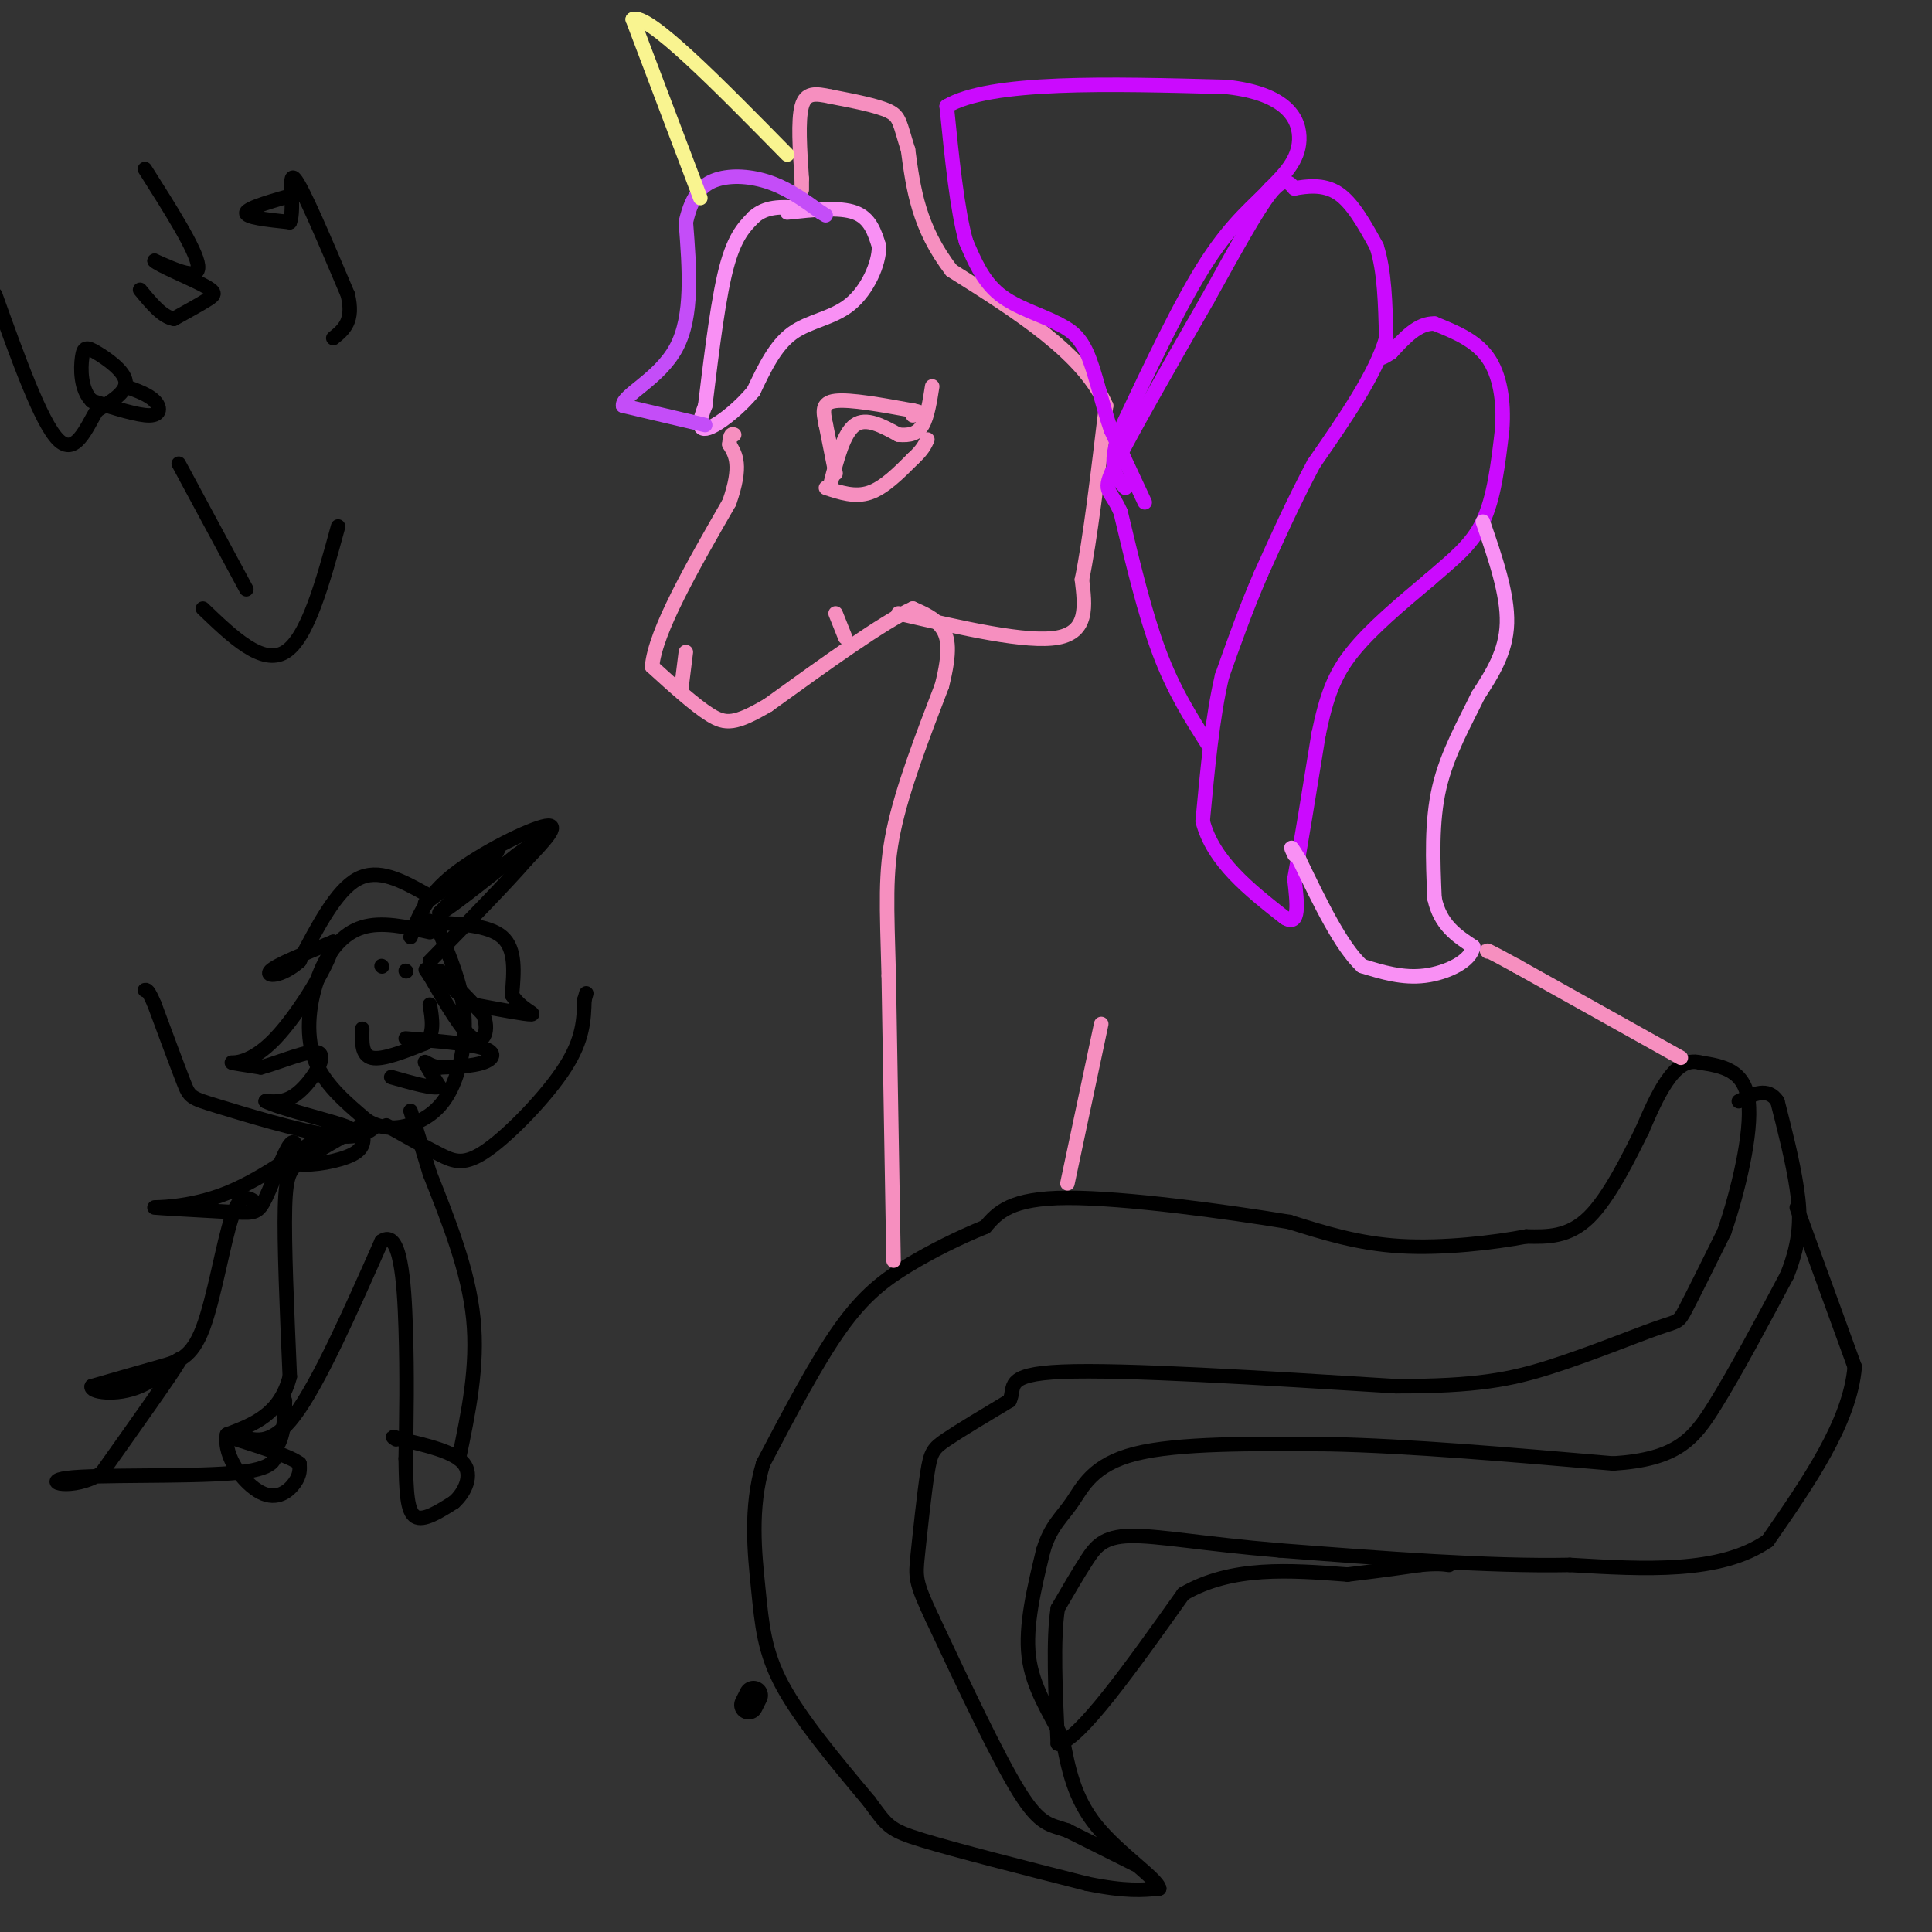 <svg viewBox='0 0 400 400' version='1.1' xmlns='http://www.w3.org/2000/svg' xmlns:xlink='http://www.w3.org/1999/xlink'><rect x="0" y="0" width="400" height="400" fill="#333333" stroke="none"/><g fill='none' stroke='#000000' stroke-width='6' stroke-linecap='round' stroke-linejoin='round'><path d='M155,353c0.000,0.000 1.000,-2.000 1,-2'/></g>
<g fill='none' stroke='#000000' stroke-width='3' stroke-linecap='round' stroke-linejoin='round'><path d='M235,386c0.000,0.000 -14.000,-7.000 -14,-7'/><path d='M221,379c-3.600,-1.267 -5.600,-0.933 -10,-8c-4.400,-7.067 -11.200,-21.533 -18,-36'/><path d='M193,335c-3.563,-7.569 -3.470,-8.493 -3,-13c0.470,-4.507 1.319,-12.598 2,-17c0.681,-4.402 1.195,-5.115 4,-7c2.805,-1.885 7.903,-4.943 13,-8'/><path d='M209,290c1.400,-2.711 -1.600,-5.489 11,-6c12.600,-0.511 40.800,1.244 69,3'/><path d='M289,287c16.659,0.030 23.805,-1.394 32,-4c8.195,-2.606 17.437,-6.394 22,-8c4.563,-1.606 4.447,-1.030 6,-4c1.553,-2.970 4.777,-9.485 8,-16'/><path d='M357,255c2.800,-8.133 5.800,-20.467 5,-27c-0.800,-6.533 -5.400,-7.267 -10,-8'/><path d='M352,220c-2.889,-0.800 -5.111,1.200 -7,4c-1.889,2.800 -3.444,6.400 -5,10'/><path d='M340,234c-2.644,5.378 -6.756,13.822 -11,18c-4.244,4.178 -8.622,4.089 -13,4'/><path d='M316,256c-6.778,1.289 -17.222,2.511 -26,2c-8.778,-0.511 -15.889,-2.756 -23,-5'/><path d='M267,253c-13.044,-2.156 -34.156,-5.044 -46,-5c-11.844,0.044 -14.422,3.022 -17,6'/><path d='M204,254c-5.607,2.298 -11.125,5.042 -16,8c-4.875,2.958 -9.107,6.131 -14,13c-4.893,6.869 -10.446,17.435 -16,28'/><path d='M158,303c-2.786,9.310 -1.750,18.583 -1,26c0.750,7.417 1.214,12.976 5,20c3.786,7.024 10.893,15.512 18,24'/><path d='M180,373c3.733,5.111 4.067,5.889 11,8c6.933,2.111 20.467,5.556 34,9'/><path d='M225,390c8.167,1.667 11.583,1.333 15,1'/><path d='M240,391c-0.244,-1.933 -8.356,-7.267 -13,-13c-4.644,-5.733 -5.822,-11.867 -7,-18'/><path d='M220,360c-2.778,-5.600 -6.222,-10.600 -7,-17c-0.778,-6.400 1.111,-14.200 3,-22'/><path d='M216,321c1.524,-5.095 3.833,-6.833 6,-10c2.167,-3.167 4.190,-7.762 13,-10c8.810,-2.238 24.405,-2.119 40,-2'/><path d='M275,299c16.500,0.333 37.750,2.167 59,4'/><path d='M334,303c13.178,-0.844 16.622,-4.956 21,-12c4.378,-7.044 9.689,-17.022 15,-27'/><path d='M370,264c2.956,-7.400 2.844,-12.400 2,-18c-0.844,-5.600 -2.422,-11.800 -4,-18'/><path d='M368,228c-2.000,-3.000 -5.000,-1.500 -8,0'/><path d='M372,250c0.000,0.000 12.000,33.000 12,33'/><path d='M384,283c-1.000,11.500 -9.500,23.750 -18,36'/><path d='M366,319c-9.833,6.833 -25.417,5.917 -41,5'/><path d='M325,324c-16.833,0.333 -38.417,-1.333 -60,-3'/><path d='M265,321c-15.833,-1.321 -25.417,-3.125 -31,-3c-5.583,0.125 -7.167,2.179 -9,5c-1.833,2.821 -3.917,6.411 -6,10'/><path d='M219,333c-1.000,6.333 -0.500,17.167 0,28'/><path d='M219,361c4.333,-0.500 15.167,-15.750 26,-31'/><path d='M245,330c10.000,-5.833 22.000,-4.917 34,-4'/><path d='M279,326c8.167,-1.000 11.583,-1.500 15,-2'/><path d='M294,324c3.500,-0.333 4.750,-0.167 6,0'/></g>
<g fill='none' stroke='#F68FBF' stroke-width='3' stroke-linecap='round' stroke-linejoin='round'><path d='M185,261c0.000,0.000 -1.000,-59.000 -1,-59'/><path d='M184,202c-0.378,-14.511 -0.822,-21.289 1,-30c1.822,-8.711 5.911,-19.356 10,-30'/><path d='M195,142c1.822,-7.156 1.378,-10.044 0,-12c-1.378,-1.956 -3.689,-2.978 -6,-4'/><path d='M189,126c-6.000,2.667 -18.000,11.333 -30,20'/><path d='M159,146c-6.800,4.000 -8.800,4.000 -12,2c-3.200,-2.000 -7.600,-6.000 -12,-10'/><path d='M135,138c0.667,-7.333 8.333,-20.667 16,-34'/><path d='M151,104c2.667,-7.667 1.333,-9.833 0,-12'/><path d='M151,92c0.167,-2.333 0.583,-2.167 1,-2'/><path d='M186,127c13.333,3.083 26.667,6.167 33,5c6.333,-1.167 5.667,-6.583 5,-12'/><path d='M224,120c1.667,-8.000 3.333,-22.000 5,-36'/><path d='M229,84c-4.500,-10.667 -18.250,-19.333 -32,-28'/><path d='M197,56c-6.833,-8.833 -7.917,-16.917 -9,-25'/><path d='M188,31c-1.756,-5.533 -1.644,-6.867 -4,-8c-2.356,-1.133 -7.178,-2.067 -12,-3'/><path d='M172,20c-3.200,-0.689 -5.200,-0.911 -6,2c-0.800,2.911 -0.400,8.956 0,15'/><path d='M166,37c0.000,2.833 0.000,2.417 0,2'/><path d='M348,219c0.000,0.000 -34.000,-19.000 -34,-19'/><path d='M314,200c-6.667,-3.667 -6.333,-3.333 -6,-3'/><path d='M221,245c0.000,0.000 7.000,-33.000 7,-33'/><path d='M171,101c3.000,1.000 6.000,2.000 9,1c3.000,-1.000 6.000,-4.000 9,-7'/><path d='M189,95c2.000,-1.833 2.500,-2.917 3,-4'/><path d='M172,100c1.333,-5.167 2.667,-10.333 5,-12c2.333,-1.667 5.667,0.167 9,2'/><path d='M186,90c2.422,0.222 3.978,-0.222 5,-2c1.022,-1.778 1.511,-4.889 2,-8'/><path d='M173,98c0.000,0.000 -2.000,-10.000 -2,-10'/><path d='M171,88c-0.578,-2.756 -1.022,-4.644 2,-5c3.022,-0.356 9.511,0.822 16,2'/><path d='M189,85c2.667,0.500 1.333,0.750 0,1'/><path d='M173,127c0.000,0.000 2.000,5.000 2,5'/><path d='M141,143c0.000,0.000 1.000,-8.000 1,-8'/></g>
<g fill='none' stroke='#CB0AFE' stroke-width='3' stroke-linecap='round' stroke-linejoin='round'><path d='M237,104c0.000,0.000 -7.000,-15.000 -7,-15'/><path d='M230,89c-1.933,-5.622 -3.267,-12.178 -5,-16c-1.733,-3.822 -3.867,-4.911 -6,-6'/><path d='M219,67c-3.289,-1.778 -8.511,-3.222 -12,-6c-3.489,-2.778 -5.244,-6.889 -7,-11'/><path d='M200,50c-1.833,-6.500 -2.917,-17.250 -4,-28'/><path d='M196,22c9.000,-5.333 33.500,-4.667 58,-4'/><path d='M254,18c12.622,1.378 15.178,6.822 15,11c-0.178,4.178 -3.089,7.089 -6,10'/><path d='M263,39c-3.022,3.333 -7.578,6.667 -13,15c-5.422,8.333 -11.711,21.667 -18,35'/><path d='M232,89c-2.833,7.833 -0.917,9.917 1,12'/><path d='M250,154c-3.500,-5.500 -7.000,-11.000 -10,-19c-3.000,-8.000 -5.500,-18.500 -8,-29'/><path d='M232,106c-2.311,-5.222 -4.089,-3.778 -1,-10c3.089,-6.222 11.044,-20.111 19,-34'/><path d='M250,62c5.622,-10.133 10.178,-18.467 13,-22c2.822,-3.533 3.911,-2.267 5,-1'/><path d='M268,39c2.422,-0.422 5.978,-0.978 9,1c3.022,1.978 5.511,6.489 8,11'/><path d='M285,51c1.667,5.000 1.833,12.000 2,19'/><path d='M287,70c-2.167,7.500 -8.583,16.750 -15,26'/><path d='M272,96c-4.333,8.167 -7.667,15.583 -11,23'/><path d='M261,119c-3.167,7.333 -5.583,14.167 -8,21'/><path d='M253,140c-2.000,8.500 -3.000,19.250 -4,30'/><path d='M249,170c2.167,8.333 9.583,14.167 17,20'/><path d='M266,190c3.167,2.000 2.583,-3.000 2,-8'/><path d='M268,182c1.167,-6.333 3.083,-18.167 5,-30'/><path d='M273,152c1.622,-7.778 3.178,-12.222 7,-17c3.822,-4.778 9.911,-9.889 16,-15'/><path d='M296,120c4.756,-4.156 8.644,-7.044 11,-12c2.356,-4.956 3.178,-11.978 4,-19'/><path d='M311,89c0.444,-5.978 -0.444,-11.422 -3,-15c-2.556,-3.578 -6.778,-5.289 -11,-7'/><path d='M297,67c-3.333,-0.167 -6.167,2.917 -9,6'/><path d='M288,73c-1.833,1.167 -1.917,1.083 -2,1'/></g>
<g fill='none' stroke='#F990F4' stroke-width='3' stroke-linecap='round' stroke-linejoin='round'><path d='M307,108c2.583,7.500 5.167,15.000 5,21c-0.167,6.000 -3.083,10.500 -6,15'/><path d='M306,144c-2.667,5.533 -6.333,11.867 -8,19c-1.667,7.133 -1.333,15.067 -1,23'/><path d='M297,186c1.167,5.500 4.583,7.750 8,10'/><path d='M305,196c-0.400,2.978 -5.400,5.422 -10,6c-4.600,0.578 -8.800,-0.711 -13,-2'/><path d='M282,200c-4.333,-4.000 -8.667,-13.000 -13,-22'/><path d='M269,178c-2.333,-3.833 -1.667,-2.417 -1,-1'/><path d='M163,44c5.417,-0.583 10.833,-1.167 14,0c3.167,1.167 4.083,4.083 5,7'/><path d='M182,51c0.036,3.583 -2.375,9.042 -6,12c-3.625,2.958 -8.464,3.417 -12,6c-3.536,2.583 -5.768,7.292 -8,12'/><path d='M156,81c-2.857,3.393 -6.000,5.875 -8,7c-2.000,1.125 -2.857,0.893 -3,0c-0.143,-0.893 0.429,-2.446 1,-4'/><path d='M146,84c0.778,-6.089 2.222,-19.311 4,-27c1.778,-7.689 3.889,-9.844 6,-12'/><path d='M156,45c2.500,-2.333 5.750,-2.167 9,-2'/></g>
<g fill='none' stroke='#C44DF8' stroke-width='3' stroke-linecap='round' stroke-linejoin='round'><path d='M146,88c0.000,0.000 -17.000,-4.000 -17,-4'/><path d='M129,84c-0.289,-2.133 7.489,-5.467 11,-12c3.511,-6.533 2.756,-16.267 2,-26'/><path d='M142,46c1.357,-6.048 3.750,-8.167 7,-9c3.250,-0.833 7.357,-0.381 11,1c3.643,1.381 6.821,3.690 10,6'/><path d='M170,44c1.667,1.000 0.833,0.500 0,0'/></g>
<g fill='none' stroke='#F9F490' stroke-width='3' stroke-linecap='round' stroke-linejoin='round'><path d='M145,41c0.000,0.000 -14.000,-37.000 -14,-37'/><path d='M131,4c3.000,-1.500 17.500,13.250 32,28'/></g>
<g fill='none' stroke='#000000' stroke-width='3' stroke-linecap='round' stroke-linejoin='round'><path d='M62,40c-5.333,1.500 -10.667,3.000 -11,4c-0.333,1.000 4.333,1.500 9,2'/><path d='M60,46c1.133,-2.756 -0.533,-10.644 1,-9c1.533,1.644 6.267,12.822 11,24'/><path d='M72,61c1.333,5.500 -0.833,7.250 -3,9'/><path d='M30,35c5.333,8.417 10.667,16.833 11,20c0.333,3.167 -4.333,1.083 -9,-1'/><path d='M32,54c0.726,0.845 7.042,3.458 10,5c2.958,1.542 2.560,2.012 1,3c-1.560,0.988 -4.280,2.494 -7,4'/><path d='M36,66c-2.333,-0.333 -4.667,-3.167 -7,-6'/><path d='M26,80c2.378,0.867 4.756,1.733 6,3c1.244,1.267 1.356,2.933 -1,3c-2.356,0.067 -7.178,-1.467 -12,-3'/><path d='M19,83c-2.376,-2.365 -2.317,-6.778 -2,-9c0.317,-2.222 0.893,-2.252 3,-1c2.107,1.252 5.745,3.786 6,6c0.255,2.214 -2.872,4.107 -6,6'/><path d='M20,85c-2.133,3.600 -4.467,9.600 -8,6c-3.533,-3.600 -8.267,-16.800 -13,-30'/><path d='M37,96c0.000,0.000 14.000,26.000 14,26'/><path d='M42,126c6.167,5.917 12.333,11.833 17,9c4.667,-2.833 7.833,-14.417 11,-26'/><path d='M89,193c-4.994,-1.125 -9.988,-2.250 -14,-1c-4.012,1.250 -7.042,4.875 -9,10c-1.958,5.125 -2.845,11.750 -1,17c1.845,5.250 6.423,9.125 11,13'/><path d='M76,232c3.817,2.308 7.858,1.577 11,0c3.142,-1.577 5.384,-4.002 7,-8c1.616,-3.998 2.604,-9.571 2,-15c-0.604,-5.429 -2.802,-10.715 -5,-16'/><path d='M91,193c-1.500,-3.000 -2.750,-2.500 -4,-2'/><path d='M84,215c6.556,0.533 13.111,1.067 16,2c2.889,0.933 2.111,2.267 0,3c-2.111,0.733 -5.556,0.867 -9,1'/><path d='M91,221c-2.200,-0.289 -3.200,-1.511 -3,-1c0.200,0.511 1.600,2.756 3,5'/><path d='M91,225c-1.167,0.500 -5.583,-0.750 -10,-2'/><path d='M78,233c-1.798,1.470 -3.595,2.940 -10,2c-6.405,-0.940 -17.417,-4.292 -23,-6c-5.583,-1.708 -5.738,-1.774 -7,-5c-1.262,-3.226 -3.631,-9.613 -6,-16'/><path d='M32,208c-1.333,-3.167 -1.667,-3.083 -2,-3'/><path d='M80,233c3.970,2.226 7.940,4.452 11,6c3.060,1.548 5.208,2.417 10,-1c4.792,-3.417 12.226,-11.119 16,-17c3.774,-5.881 3.887,-9.940 4,-14'/><path d='M121,207c0.667,-2.333 0.333,-1.167 0,0'/><path d='M79,200c0.000,0.000 0.100,0.100 0.1,0.1'/><path d='M90,201c0.000,0.000 0.100,0.100 0.1,0.1'/><path d='M85,194c1.600,-4.222 3.200,-8.444 9,-13c5.800,-4.556 15.800,-9.444 19,-10c3.200,-0.556 -0.400,3.222 -4,7'/><path d='M109,178c-4.000,4.667 -12.000,12.833 -20,21'/><path d='M89,191c6.083,0.250 12.167,0.500 15,3c2.833,2.500 2.417,7.250 2,12'/><path d='M106,206c1.733,2.844 5.067,3.956 4,4c-1.067,0.044 -6.533,-0.978 -12,-2'/><path d='M98,208c-3.822,-2.267 -7.378,-6.933 -7,-7c0.378,-0.067 4.689,4.467 9,9'/><path d='M100,210c1.356,3.089 0.244,6.311 -2,5c-2.244,-1.311 -5.622,-7.156 -9,-13'/><path d='M89,202c-1.500,-2.167 -0.750,-1.083 0,0'/><path d='M84,201c0.000,0.000 0.100,0.100 0.1,0.1'/><path d='M75,213c-0.083,2.750 -0.167,5.500 2,6c2.167,0.500 6.583,-1.250 11,-3'/><path d='M88,216c2.000,-1.833 1.500,-4.917 1,-8'/><path d='M88,185c-4.833,-2.667 -9.667,-5.333 -14,-3c-4.333,2.333 -8.167,9.667 -12,17'/><path d='M62,199c-3.778,3.356 -7.222,3.244 -6,2c1.222,-1.244 7.111,-3.622 13,-6'/><path d='M69,195c-0.095,3.310 -6.833,14.583 -12,20c-5.167,5.417 -8.762,4.976 -9,5c-0.238,0.024 2.881,0.512 6,1'/><path d='M54,221c3.798,-0.976 10.292,-3.917 12,-3c1.708,0.917 -1.369,5.690 -4,8c-2.631,2.310 -4.815,2.155 -7,2'/><path d='M55,228c2.600,1.378 12.600,3.822 16,5c3.400,1.178 0.200,1.089 -3,1'/><path d='M68,234c-4.119,2.929 -12.917,9.750 -21,13c-8.083,3.250 -15.452,2.929 -15,3c0.452,0.071 8.726,0.536 17,1'/><path d='M49,251c3.714,0.179 4.500,0.125 6,-3c1.500,-3.125 3.714,-9.321 5,-11c1.286,-1.679 1.643,1.161 2,4'/><path d='M62,241c2.667,0.400 8.333,-0.600 11,-2c2.667,-1.400 2.333,-3.200 2,-5'/><path d='M75,233c-4.600,2.622 -9.200,5.244 -12,7c-2.800,1.756 -3.800,2.644 -4,10c-0.200,7.356 0.400,21.178 1,35'/><path d='M60,285c-2.000,7.833 -7.500,9.917 -13,12'/><path d='M47,297c-0.833,4.643 3.583,10.250 7,12c3.417,1.750 5.833,-0.357 7,-2c1.167,-1.643 1.083,-2.821 1,-4'/><path d='M62,303c-2.000,-1.500 -7.500,-3.250 -13,-5'/><path d='M49,297c3.500,1.333 7.000,2.667 12,-4c5.000,-6.667 11.500,-21.333 18,-36'/><path d='M79,257c3.911,-2.800 4.689,8.200 5,18c0.311,9.800 0.156,18.400 0,27'/><path d='M84,302c0.089,7.000 0.311,11.000 2,12c1.689,1.000 4.844,-1.000 8,-3'/><path d='M94,311c2.267,-2.022 3.933,-5.578 2,-8c-1.933,-2.422 -7.467,-3.711 -13,-5'/><path d='M83,298c-2.333,-0.833 -1.667,-0.417 -1,0'/><path d='M95,302c2.000,-9.583 4.000,-19.167 3,-29c-1.000,-9.833 -5.000,-19.917 -9,-30'/><path d='M89,243c-2.167,-7.167 -3.083,-10.083 -4,-13'/><path d='M53,249c-1.619,-1.119 -3.238,-2.238 -5,3c-1.762,5.238 -3.667,16.833 -6,23c-2.333,6.167 -5.095,6.905 -9,8c-3.905,1.095 -8.952,2.548 -14,4'/><path d='M19,287c-0.571,1.190 5.000,2.167 10,0c5.000,-2.167 9.429,-7.476 8,-5c-1.429,2.476 -8.714,12.738 -16,23'/><path d='M21,305c-5.976,3.786 -12.917,1.750 -7,1c5.917,-0.750 24.690,-0.214 34,-1c9.310,-0.786 9.155,-2.893 9,-5'/><path d='M57,300c1.833,-2.500 1.917,-6.250 2,-10'/><path d='M88,187c0.000,0.000 15.000,-11.000 15,-11'/><path d='M103,176c0.500,0.333 -5.750,6.667 -12,13'/><path d='M91,189c0.667,0.167 8.333,-5.917 16,-12'/><path d='M107,177c3.500,-2.500 4.250,-2.750 5,-3'/></g>
</svg>